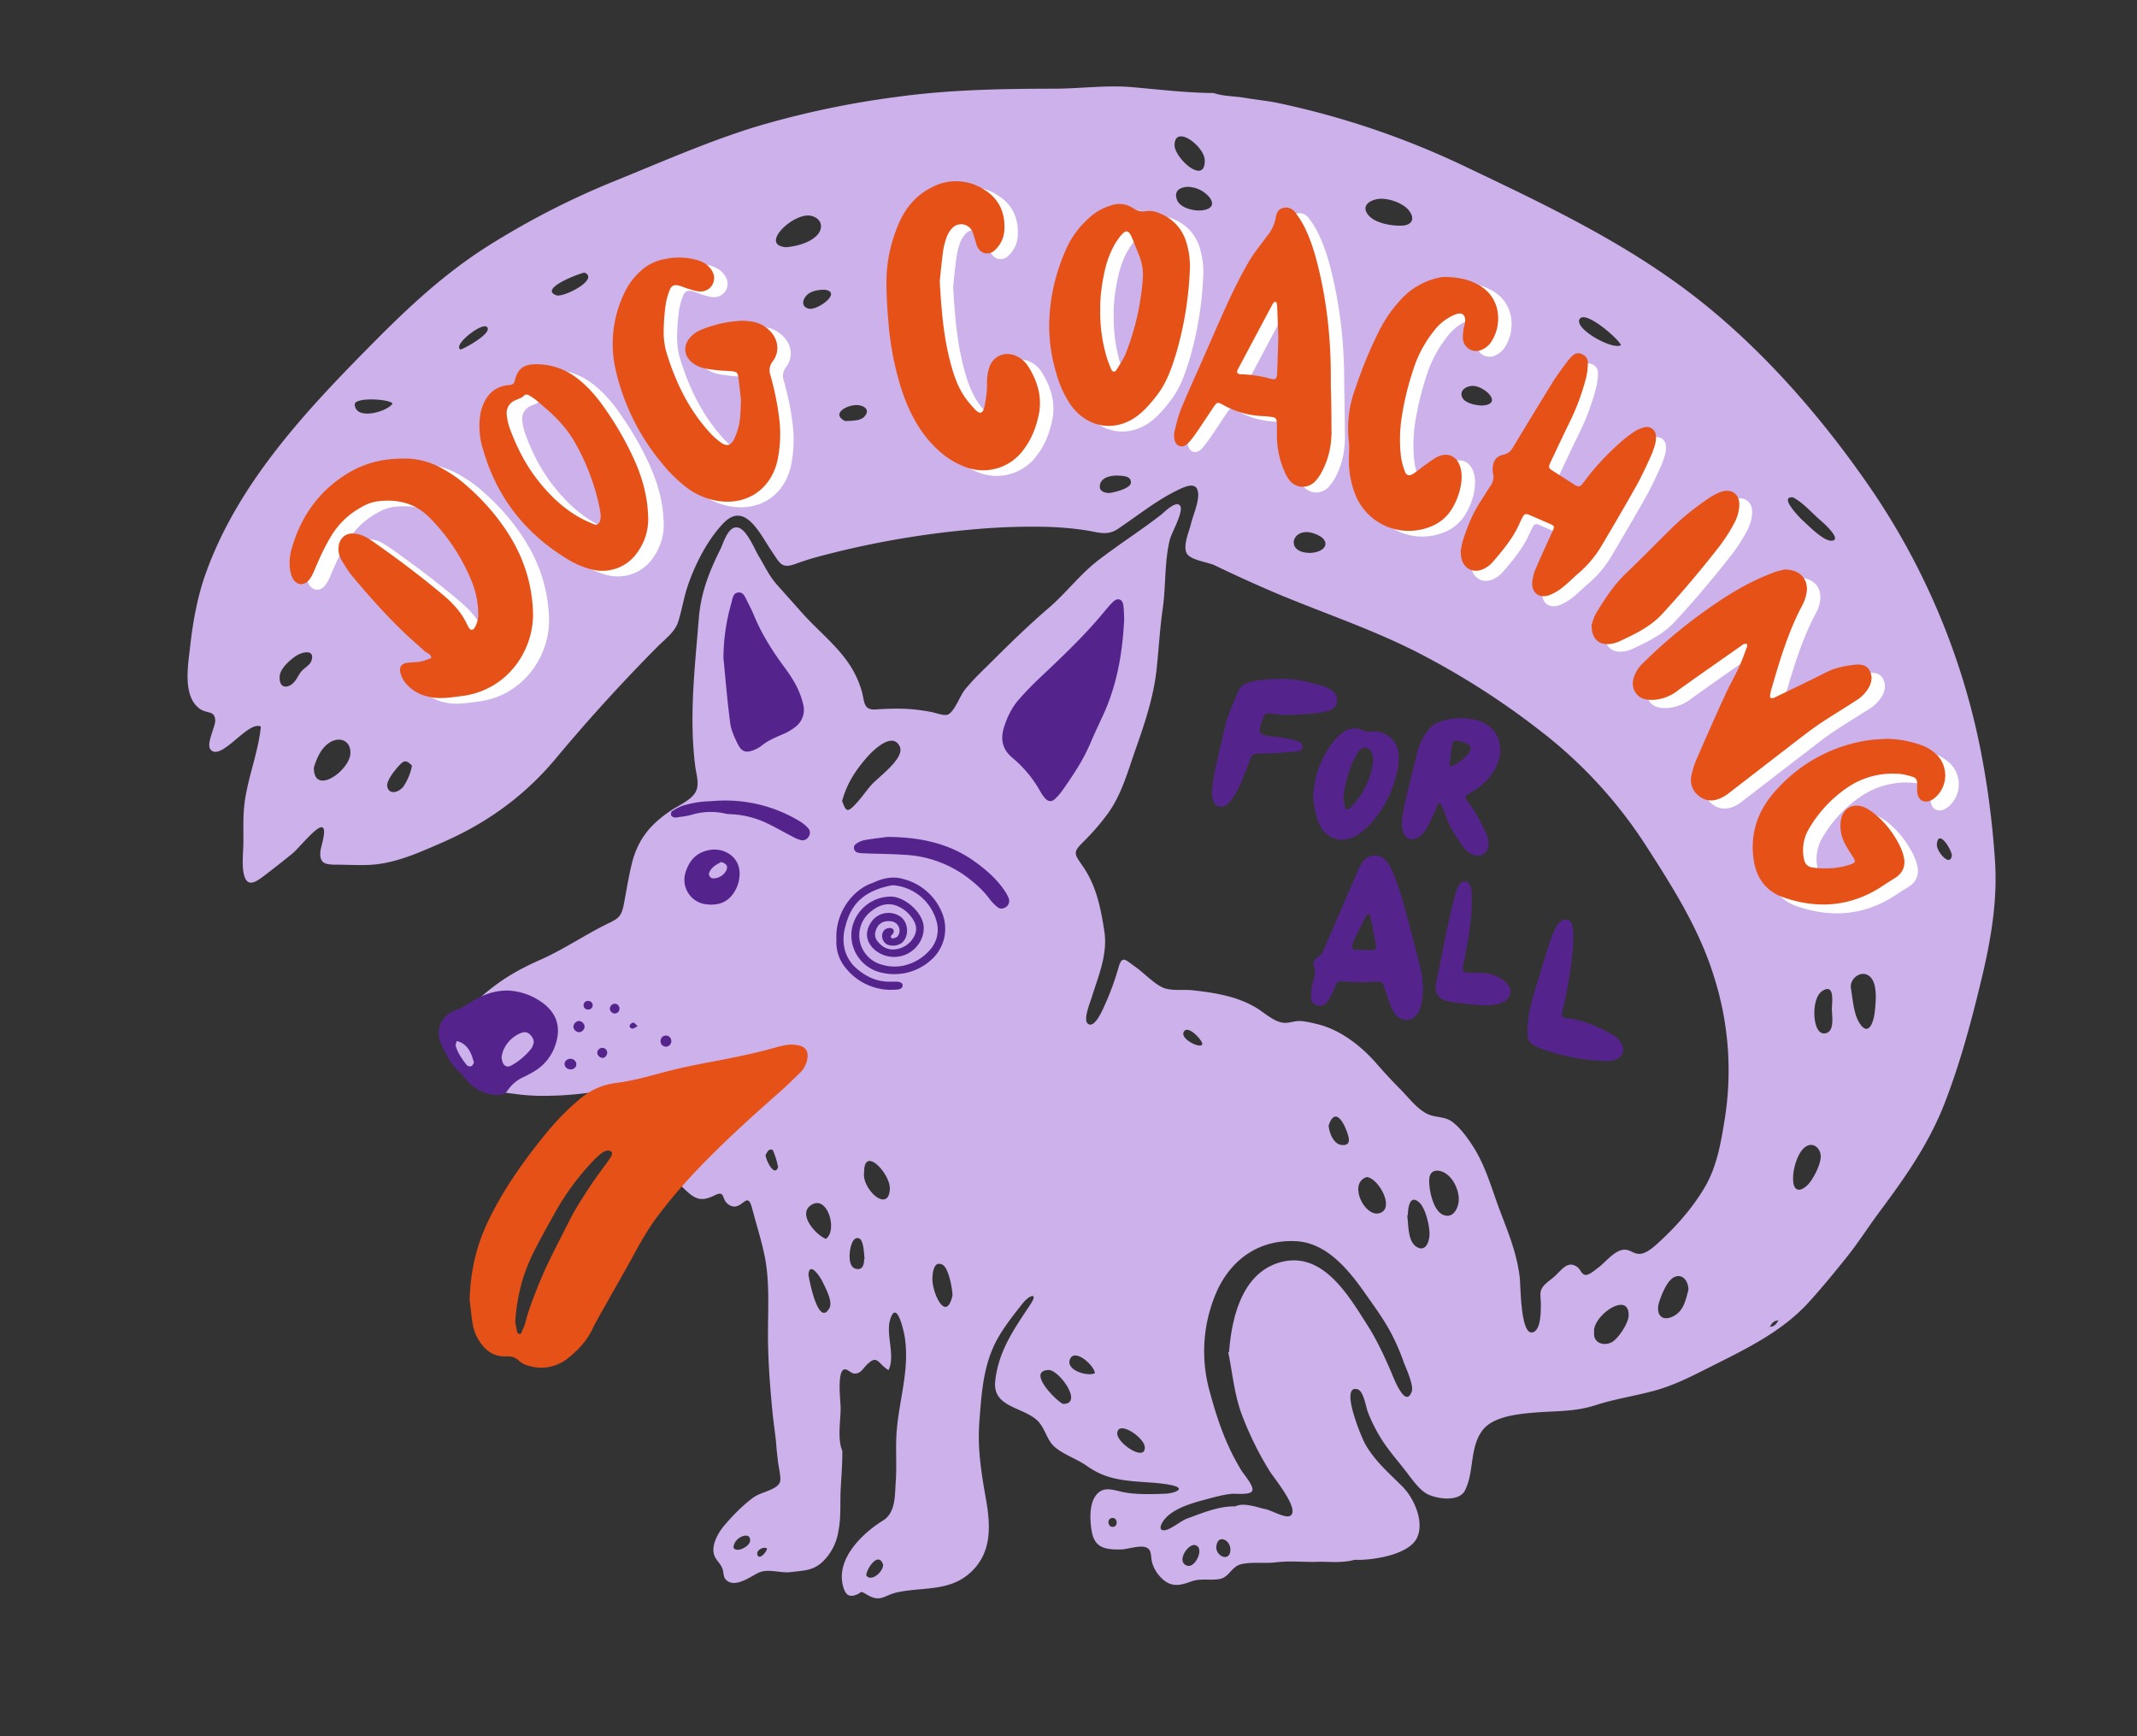 <svg xmlns="http://www.w3.org/2000/svg" width="32" height="26" fill="none"><rect width="100%" height="100%" fill="#333333" stroke="none"/><g clip-path="url(#a)"><path fill="#CCB1EB" d="M19.675 23.39c-.186 0-.382-.017-.566.006-.163.02-.361-.009-.518.027-.158.036-.18.201-.338.225-.147.021-.279-.016-.422.037-.189.07-.32.083-.467-.083a.513.513 0 0 1-.114-.212c-.017-.062-.003-.162-.062-.204-.09-.064-.294.015-.396.017-.212.004-.385-.01-.437-.238-.034-.149-.048-.404.035-.541.122-.202.297-.097.48-.07.187.028.385.022.573.015.153-.006.335-.082.088-.131-.206-.041-.425-.038-.634-.064-.246-.03-.42-.08-.623-.222-.148-.105-.345-.167-.48-.283-.13-.113-.143-.3-.281-.415-.231-.19-.654-.19-.61-.576.05-.45.282-.776.524-1.14.131-.198-.02-.14-.113-.02-.138.175-.284.358-.39.554-.193.362-.224.76-.254 1.157a3.18 3.18 0 0 0 0 .569c.019.214.052.416.09.628.074.411.1.82-.225 1.12-.313.29-.707.217-1.093.298-.202.042-.251.157-.451.041-.139-.08-.063-.035-.19.004-.098.03-.142-.022-.17-.113-.133-.418.281-.815.59-1.005.192-.118.178-.376.192-.583.018-.25-.006-.504.014-.754.037-.477.195-.92.122-1.405-.013-.089-.122-.587-.22-.267-.068.226.083.544-.025.756-.165-.101-.164-.254-.343-.06-.055.059-.083.116-.171.111-.051-.003-.114-.087-.16-.057-.096.062-.042.479-.042.574 0 .19-.051.463.025.64.002.2-.015.39-.025.589-.01.205.008.408-.033.61a.806.806 0 0 1-.231.457c-.147.141-.285.136-.481.16-.166.02-.344-.06-.494.014-.119.06-.341.225-.471.108-.05-.045-.039-.101-.056-.16-.025-.086-.095-.131-.125-.21-.055-.144.057-.343.148-.449.125-.147.283-.31.441-.423.111-.08.354-.111.394-.23.02-.059-.022-.233-.03-.3-.007-.07-.017-.137-.022-.206-.012-.173-.04-.341-.058-.514-.039-.395-.07-.79-.07-1.187-.001-.387.028-.805-.052-1.185-.049-.237-.126-.475-.187-.71-.074-.28-.148.057-.332-.04-.144-.076-.05-.237-.231-.148-.237.117-.32.028-.502-.146.032-.114.212-.26.286-.35.126-.153.264-.29.403-.43.269-.271.57-.462.859-.706.121-.102.23-.21.205-.382-.027-.178-.194-.165-.345-.148-.41.047-.83.2-1.23.297-.696.17-1.412.358-2.13.372a3.223 3.223 0 0 1-.555-.03c-.044-.008-.162-.008-.183-.06-.027-.067.066-.067.108-.091.155-.087.089-.093-.04-.16a1.612 1.612 0 0 1-.363-.276c-.237-.238-.24-.665.017-.886.267-.231.532-.387.854-.529.34-.15.645-.357.975-.524.188-.094.245-.102.286-.321.038-.199.069-.398.117-.595.089-.362.274-.59.583-.797.113-.076.284-.147.361-.26.08-.118.024-.272.007-.401-.095-.74-.006-1.48.053-2.217.03-.377.151-.693.32-1.03.052-.104.122-.376.277-.329.125.038.239.322.3.424.088.146.155.295.268.423l.388.435c.211.236.456.432.648.688.106.142.18.286.233.456.053.172.02.308.215.295.18-.012.362-.018.54-.003.095.008.189.022.282.039.064.01.202.066.26.04.098-.044.18-.28.25-.367.128-.161.283-.303.428-.448.271-.27.547-.538.838-.787.256-.221.459-.495.731-.705.306-.236.633-.444.94-.681.05-.04.236-.232.292-.133.05.089-.134.405-.158.506-.082.347-.056.684-.105 1.03-.044.304-.06.614-.093.92-.045.396-.17.78-.302 1.153-.125.35-.218.718-.443 1.017a3.524 3.524 0 0 1-.332.383c-.169.168-.17.181-.035.372.21.298.275.63.33.98.054.347-.084.662-.187.992-.02.067-.133.335-.061.396.106.091.237-.238.27-.311.076-.17.138-.346.19-.525.055-.196.105-.117.253-.013.126.088.268.242.405.307.124.059.312.028.449.043.333.037.674.089.965.268.12.074.268.214.413.22.078.004.155-.031.236-.027.092.005.19.03.278.052.336.086.647.332.87.59.11.126.222.248.34.367.122.121.25.295.404.376.13.068.272.036.39.128.13.1.24.257.326.396.18.292.266.623.387.94.129.34.25.632.293.992.015.124.01.859.19.822.133-.027.125-.335.126-.43 0-.061-.017-.147.005-.206.03-.08.124-.137.189-.193.12-.105.207-.26.357-.146.039.03.058.102.11.113.058.012.155-.076.197-.107.113-.082.252-.273.401-.27.085.002.14.072.231.062.089-.01.178-.083.241-.14.272-.243.529-.53.716-.844.193-.323.251-.689.31-1.055a4.615 4.615 0 0 0-.16-2.098c-.22-.724-.633-1.371-1.04-2.002a6.845 6.845 0 0 0-1.51-1.65 11.679 11.679 0 0 0-1.888-1.214c-.692-.354-1.41-.59-2.124-.89a21.38 21.38 0 0 1-.912-.414c-.108-.051-.33-.075-.409-.16-.091-.1.015-.336.043-.45.032-.133.112-.313.112-.447 0-.225-.2-.125-.325-.064-.318.158-.59.381-.883.576-.154.102-.288.047-.458.02a4.749 4.749 0 0 0-.557-.053 9.523 9.523 0 0 0-1.09.032 13.5 13.5 0 0 0-2.195.366c-.171.043-.34.088-.506.15-.229.087-.246 0-.378-.193-.166-.244-.395-.751-.72-.408-.239.25-.428.624-.536.949-.056.17-.084.349-.137.52-.05.158-.194.26-.309.375a26.21 26.21 0 0 0-1.534 1.687c-.47.56-1.038.966-1.71 1.256-.318.139-.664.294-1.016.323-.163.013-.331.003-.495.001-.206-.001-.32.005-.293-.216.008-.063.106-.347.013-.345-.09.001-.352.327-.426.387a16.13 16.13 0 0 1-.432.34c-.146.112-.27.181-.31-.057-.024-.149.001-.32 0-.472 0-.195-.007-.388.02-.582.052-.378.204-.746.241-1.123-.189-.098-.593.525-.752.345-.073-.083.075-.349.069-.442-.01-.15-.123-.09-.236-.173-.258-.19-.169-.663-.139-.935.04-.36.107-.736.229-1.078.492-1.388 1.551-2.497 2.57-3.523.515-.517 1.029-.99 1.647-1.383a12.016 12.016 0 0 1 1.922-.986c.69-.28 1.368-.58 2.082-.802a13.444 13.444 0 0 1 2.11-.45c.789-.111 1.586-.125 2.382-.126.396-.001.788-.058 1.185-.021.393.035.807.084 1.2.086.14.05.311.046.458.071.16.027.323.043.483.074a12.482 12.482 0 0 1 2.866.976c1.212.577 2.415 1.15 3.472 1.987.996.789 1.87 1.805 2.584 2.851a10.598 10.598 0 0 1 1.574 3.658c.134.62.218 1.238.261 1.87.04.587-.054 1.16-.19 1.735-.154.645-.324 1.289-.564 1.907-.237.607-.585 1.102-.971 1.62-.173.232-.323.471-.505.697-.181.225-.359.443-.554.658-.413.456-.967.714-1.508.987-.268.135-.507.258-.8.34-.293.08-.6.125-.89.219-.31.1-.583.084-.903.11-.243.02-.627.054-.788.265-.197.257-.122.63-.265.905-.086.164-.39.128-.543.06-.132-.057-.257-.244-.343-.354-.11-.143-.232-.281-.333-.432a2.38 2.38 0 0 1-.235-.455c-.027-.07-.061-.313-.155-.338-.271-.07.065.728.112.812.15.267.359.44.568.651.167.17.327.521.212.763-.124.259-.683.34-.933.328-.21.059-.425.019-.61.033zm6.956-3.616c-.067 0-.102.043-.128.096-.01 0-.014.005-.015.013l.013-.015c.066 0 .101-.042.128-.095.009 0 .014-.005.015-.014a.087.087 0 0 0-.013.015zm-8.239.475h.012c.04-.518.193-1.188.77-1.347.635-.174 1.023.505 1.306.949.143.224.253.466.358.71.024.056.207.547.302.276.034-.097-.095-.365-.126-.454a3.116 3.116 0 0 0-.16-.374c-.113-.226-.261-.426-.406-.632-.243-.348-.577-.768-1.042-.79-.527-.027-.943.247-1.17.718a2.224 2.224 0 0 0-.123 1.528c.076.282.164.564.286.83.055.12.116.235.184.348.038.064.194.239.17.31-.024.073-.25.043-.308.049-.126.012-.25.047-.373.08-.21.056-.504.133-.642.313-.044.057-.093.16.008.153.087-.006.247-.142.334-.174.234-.085.474-.189.728-.184.122-.065.332.018.46.044.08.018.281.133.353.1.174-.079-.249-.583-.304-.677a4.832 4.832 0 0 1-.43-.886c-.101-.296-.125-.589-.187-.89zm-5.782-8.255c.059.165.081.176.203.046.083-.087.151-.189.23-.28.107-.123.515-.407.429-.583-.113-.23-.412.072-.5.175-.173.2-.29.387-.362.642zm-7.91-.496c0 .428.537.04.547-.216.007-.186-.15-.254-.298-.17-.137.079-.207.241-.25.386zm23.015 3.296c.028.16.041.39.131.529.138.213.213-.03.227-.17.015-.14.05-.434-.082-.536-.123-.096-.293.036-.276.177zM11.77 3.702c.15-.012.359-.065.465-.18.105-.111.066-.255-.09-.29-.254-.06-.786.438-.375.47zm9.631 13.97c-.003.143.055.444.2.516.146.07.231-.076.242-.204.012-.151-.082-.356-.22-.426-.117-.058-.221-.026-.221.114zm-.42-14.293c.15 0 .22-.094.118-.225-.09-.118-.326-.197-.47-.173-.15.025-.247.122-.13.25.103.113.337.152.481.148zm2.89 16.575c-.017.157.145.21.265.145.096-.052.251-.285.252-.402.003-.378-.552.016-.517.257zm1.412-.64c0-.119-.08-.248-.21-.19-.112.05-.195.272-.229.377-.052.164.027.304.214.209.154-.078.185-.245.225-.396zm1.568-1.65c0 .156.084.202.207.09.091-.083.212-.325.206-.445-.006-.12-.118-.214-.23-.134-.121.085-.192.35-.183.489zm-5.77.534-.009.001c.02.133.005.379.132.467.145.1.205-.08.202-.2-.003-.121-.059-.37-.152-.457-.14-.131-.172.07-.172.189zm-8.141-.648c-.045.247.366.631.385.254.01-.22-.385-.656-.385-.254zm4.648-15.367c.02.206.463.593.452.213-.007-.208-.456-.548-.452-.213zm2.877 15.444c-.281.09-.034.598.186.542.246-.063-.003-.524-.186-.543zm6.966-2.513c0-.098.048-.388-.136-.279-.11.065-.13.253-.126.367.003.091.036.312.18.268.125-.038.082-.264.082-.356zm-13.168 4.287c0-.086-.054-.412-.149-.461-.127-.067-.148.108-.152.2-.009.207.202.684.301.261zm3.513-16.603c-.11.01-.203.06-.15.197.042.11.219.157.327.157.14 0 .264-.062.155-.2a.437.437 0 0 0-.332-.154zm9.074 4.65c-.226-.023.11.314.14.342.086.075.312.314.436.307.166-.008-.112-.26-.174-.312-.127-.11-.253-.259-.402-.336zM12.366 18.553c.175-.118.036-.632-.194-.521-.257.124.041.461.194.52zm3.551 2.471c.316.003-.062-.514-.216-.508-.333.014.116.463.216.508zM4.187 10.15c0 .172.137.155.217.065.04-.045.067-.11.108-.16.04-.048.128-.096.149-.154.065-.18-.127-.147-.235-.074-.092.062-.248.199-.238.322zm15.42-1.87c.26-.003.353-.201.056-.295-.318-.101-.428.291-.055.294zm-7.5 10.813c.01.07.145.785.311.5.06-.101-.063-.317-.107-.41-.03-.063-.193-.306-.205-.09zM24.273 5.168c-.035-.094-.558-.55-.624-.38-.058.15.508.459.624.38zm-2.071.904c.307-.023.035-.287-.144-.293-.096-.002-.215.066-.16.176.042.086.217.12.304.117zm-13.45-1.99c-.09.016-.689.245-.42.34.106.038.652-.242.42-.34zM6.17 11.466c-.096-.097-.124-.08-.216.023-.049.055-.173.21-.155.29.029.132.173.086.24.002a.83.83 0 0 0 .13-.315zm10.439-4.083c.064-.007.321-.065.325-.154.005-.095-.097-.1-.164-.105-.098-.009-.266.008-.296.126-.026.1.051.13.135.133zm.533 14.3c.015-.142-.397-.427-.412-.222-.01.147.41.427.412.222zm2.753-4.827c.008.1.069.275.193.29.112.011.126-.052.099-.143-.054-.186-.195-.443-.292-.147zM5.878 6.044c-.04-.07-.574-.102-.566.016.017.242.49.104.566-.016zm6.469-1.705c-.093 0-.208.016-.274.09-.06.068-.073.165.036.193.131.034.513-.25.238-.283zm.593 14.516.007-.001c-.01-.059-.01-.277-.08-.307-.085-.037-.121.09-.134.153-.015.081-.032.273.083.3.102.026.124-.065.124-.145zm-.284-12.549c.087-.008.226.004.29-.07.08-.093.01-.155-.09-.168-.149-.02-.43.122-.2.238zm3.739 14.258c-.007-.114-.291-.37-.368-.219-.087.172.262.274.367.219zM6.898 5.234c.077-.025.496-.258.39-.34-.08-.064-.519.28-.39.34zm10.975 17.902c-.112.019-.253.258-.097.31.131.044.282-.306.097-.31zm11.355-10.328c-.016-.11-.206-.398-.225-.163-.008.104.2.352.225.163zM18.424 23.207c.002-.151-.193-.239-.21-.047-.013.147.207.24.21.047zm-5.452.387c.085.11.283-.09.247-.177-.073-.182-.247.081-.247.177zm-1.508-6.297c.002.07.132.342.187.181a1.154 1.154 0 0 0-.078-.254c-.058-.037-.087.034-.109.073zm6.539-1.67c-.013-.066-.224-.291-.279-.171-.051.113.29.269.279.17zm-7.019 7.551c.051.081.235-.02.247-.095.026-.167-.248-.069-.247.095zm5.737-.385c-.006-.089-.134-.077-.122.011.01.088.128.079.122-.01zm-5.235.397c-.05-.038-.17.026-.144.095.032.085.142-.053.144-.095z"/><path fill="#CCB1EB" d="M7.069 16.068a.539.539 0 0 1-.298-.302c-.059-.13-.066-.298.127-.22.144.058.136.192.204.308.08.136.192.137-.033.214z"/><path fill="#E55116" d="M7.032 19.463c.013-.436.104-.809.27-1.16.177-.374.402-.718.651-1.047.175-.23.356-.456.567-.654.054-.052.111-.1.168-.149.155-.13.336-.21.536-.235.25-.032.491-.1.734-.166.237-.063.479-.11.72-.156.31-.059.62-.12.923-.206.067-.02.135-.036.203-.044a.47.47 0 0 1 .159.01c.101.023.141.085.128.188a.388.388 0 0 1-.126.236c-.101.096-.2.194-.304.286-.353.311-.703.626-1.035.96-.273.272-.53.559-.763.866-.14.183-.255.382-.365.584-.151.277-.31.55-.463.825-.058.102-.117.204-.168.31-.087.178-.22.317-.372.436a.634.634 0 0 1-.593.101.312.312 0 0 1-.126-.066.231.231 0 0 0-.186-.07c-.216.012-.35-.11-.445-.285a.64.64 0 0 1-.066-.196c-.023-.137-.035-.275-.047-.368zm.684.33c.007.043.016.101.029.158.002.011.022.021.035.026.007.002.022-.007.026-.015.022-.054.048-.107.063-.163.044-.177.111-.345.177-.514.14-.354.32-.688.491-1.026.084-.167.188-.324.29-.48.087-.134.185-.262.279-.392.018-.027.038-.052.051-.081.007-.017.01-.05 0-.058a.098.098 0 0 0-.071-.017.22.22 0 0 0-.085.044 1.013 1.013 0 0 0-.118.108 3.87 3.87 0 0 0-.538.716c-.118.21-.236.42-.345.634a2.84 2.84 0 0 0-.16.385 2.802 2.802 0 0 0-.124.675z"/><path fill="#54248C" d="M16.834 9.27c-.025.518-.111 1-.322 1.453-.065.14-.131.281-.192.424-.107.247-.256.47-.41.688a.792.792 0 0 1-.115.132c-.047.043-.1.038-.142-.009a.538.538 0 0 1-.074-.104 1.78 1.78 0 0 0-.417-.504l-.012-.011c-.137-.118-.17-.263-.12-.434.049-.162.12-.31.232-.436a4.8 4.8 0 0 1 .312-.322c.343-.323.684-.647.983-1.013.037-.045.076-.09.12-.13.06-.053.129-.032.142.049.013.079.011.16.015.217zm4.476 5.516c-.007.088-.009.163-.022.236a.438.438 0 0 1-.055.15c-.08.128-.242.137-.338.019a.478.478 0 0 1-.07-.126c-.036-.095-.066-.192-.1-.288-.023-.067-.033-.077-.102-.076-.096.002-.192.009-.289.008-.08 0-.16-.01-.24-.015-.042-.002-.073.014-.09.053-.021.049-.04.099-.065.146a.693.693 0 0 1-.077.122c-.037.045-.09.055-.146.038a.113.113 0 0 1-.084-.107.84.84 0 0 1 .017-.19c.02-.098.066-.19.023-.296-.018-.047.015-.098.058-.123.066-.04.088-.103.116-.168.166-.388.334-.776.502-1.164a.443.443 0 0 1 .056-.097c.098-.125.258-.132.359-.01a.7.7 0 0 1 .108.196c.053.14.104.281.143.425.092.335.18.672.263 1.009.022.088.024.18.033.258zm-.874-.558h.112c.036-.002.065-.019.058-.059-.027-.151-.057-.302-.087-.453-.002-.009-.013-.022-.02-.021-.013 0-.034.005-.038.014a9.27 9.27 0 0 0-.15.299c-.108.224-.098.213.125.22z"/><path fill="#fff" d="M6.272 6.952c.202-.007.408.045.598.153.097.056.194.116.28.187.286.237.533.51.728.828.212.344.327.719.343 1.123.022.568-.376 1.178-1.064 1.264-.17.021-.338.052-.51.009a.612.612 0 0 1-.316-.18.392.392 0 0 1-.1-.198c-.01-.06.02-.107.078-.123.03-.007.063-.008.095-.01.048-.006.097-.005.143-.016.051-.011.1-.032.149-.049 0-.068-.067-.074-.102-.108-.094-.087-.193-.17-.286-.258-.283-.27-.542-.562-.793-.861-.061-.074-.11-.157-.16-.24a.324.324 0 0 1-.045-.2c.01-.118.092-.201.21-.2a.47.47 0 0 1 .168.04c.063.029.121.07.178.11.35.246.691.505 1.018.781.145.123.27.259.35.433a.38.38 0 0 0 .032.056c.021.031.055.03.077-.004a.388.388 0 0 0 .058-.23 1.319 1.319 0 0 0-.103-.483 2.907 2.907 0 0 0-.628-.942c-.225-.226-.497-.28-.797-.24a.651.651 0 0 0-.209.079c-.188.1-.34.24-.454.42-.1.159-.177.33-.25.502-.024.054-.046.11-.08.157-.08.114-.206.104-.265-.022a.487.487 0 0 1-.037-.154.8.8 0 0 1 .042-.316 1.84 1.84 0 0 1 .867-1.11c.237-.136.494-.198.785-.198zm5.025-.878c-.011-.098-.023-.22-.04-.341-.01-.07-.026-.081-.094-.089-.064-.007-.129-.006-.192-.013-.075-.008-.15-.015-.222-.032a.485.485 0 0 1-.148-.06c-.17-.107-.185-.296-.036-.43a.409.409 0 0 1 .12-.079 1.83 1.83 0 0 1 .606-.142.854.854 0 0 1 .176.013.475.475 0 0 1 .265.14c.125.128.148.311.041.453a.212.212 0 0 0-.036.207c.062.221.109.446.135.675a1.88 1.88 0 0 1-.023.575c-.09.468-.486.725-.954.624a1.055 1.055 0 0 1-.431-.204 2.176 2.176 0 0 1-.352-.35 3.335 3.335 0 0 1-.705-1.46 1.745 1.745 0 0 1 .153-1.108.996.996 0 0 1 .23-.306.712.712 0 0 1 .369-.183.993.993 0 0 1 .46.009.46.46 0 0 1 .147.063c.042.03.082.072.104.117a.2.2 0 0 1-.179.297c-.056 0-.114-.02-.17-.036-.056-.016-.11-.044-.166-.056-.064-.014-.103.009-.126.072a.984.984 0 0 0-.06.215 3.127 3.127 0 0 0-.03.415c0 .106.015.216.046.316.134.434.329.836.635 1.177.053.059.113.114.178.16.087.061.147.043.195-.05a.955.955 0 0 0 .092-.34c.008-.074.007-.149.012-.249zm2.976-1.781c.024.444.059.848.166 1.243.043.16.097.318.186.46.051.08.114.155.18.223.071.074.115.058.139-.046.018-.083.027-.169.035-.254.005-.058-.002-.118.005-.176a.652.652 0 0 1 .036-.171c.066-.165.236-.229.398-.157a.418.418 0 0 1 .188.169c.135.221.205.456.148.719-.04.186-.107.358-.222.51a.745.745 0 0 1-.902.253 1.243 1.243 0 0 1-.39-.25c-.27-.252-.432-.569-.543-.914a4.46 4.46 0 0 1-.192-.99 6.787 6.787 0 0 1-.03-.608c0-.28.057-.552.16-.814.1-.257.26-.467.51-.596a.769.769 0 0 1 .782.023c.234.138.331.353.313.623a.443.443 0 0 1-.157.305.157.157 0 0 1-.243-.06c-.021-.042-.03-.09-.046-.136-.011-.035-.019-.073-.036-.105a.183.183 0 0 0-.298-.044.393.393 0 0 0-.083.135.971.971 0 0 0-.054.217c-.022.159-.037.318-.05.44zM26.928 8.65c.22.004.339.13.33.311a.529.529 0 0 1-.07.228c-.212.4-.338.831-.464 1.263a.483.483 0 0 0-.018.094c-.002.026.018.036.042.032a.125.125 0 0 0 .03-.012c.255-.124.512-.244.764-.373a1.21 1.21 0 0 1 .431-.115c.083-.009.168-.004.216.074.052.083.045.175 0 .26a.553.553 0 0 1-.2.205c-.157.101-.317.198-.474.3a4.68 4.68 0 0 0-.287.205l-1.145.882a.609.609 0 0 1-.108.068c-.116.054-.23.052-.333-.028a.299.299 0 0 1-.11-.316 1.23 1.23 0 0 1 .071-.229c.138-.319.279-.637.423-.953.066-.146.147-.285.215-.43.047-.102.083-.209.122-.314.005-.011-.005-.028-.008-.043-.015.003-.03.005-.044.01a.098.098 0 0 0-.027.018c-.316.221-.632.441-.945.666a.673.673 0 0 1-.349.148c-.117.008-.23-.001-.3-.11-.069-.108-.036-.218.02-.32a.533.533 0 0 1 .1-.123 7.55 7.55 0 0 1 1.266-1.009 3.74 3.74 0 0 1 .688-.344c.064-.024.133-.036.164-.044zM20.14 6.539c0 .212-.041.415-.14.603a.638.638 0 0 1-.11.156.252.252 0 0 1-.381-.023.46.46 0 0 1-.065-.11 1.345 1.345 0 0 1-.122-.544c0-.07.001-.14-.002-.208-.003-.06-.018-.076-.075-.084a1.53 1.53 0 0 0-.144-.014 1.3 1.3 0 0 1-.58-.165c-.089-.05-.094-.047-.154.04-.084.124-.165.25-.25.373-.04.057-.081.114-.13.163-.08.08-.18.046-.2-.066a.31.31 0 0 1 .004-.126c.027-.109.053-.22.095-.323.086-.212.182-.422.275-.632.144-.328.285-.657.435-.982.092-.199.19-.396.3-.585.08-.138.184-.262.278-.392a.592.592 0 0 0 .13-.27c.009-.07.038-.137.12-.154.079-.016.139.022.181.08.05.068.097.14.134.217.123.252.19.522.248.794.103.489.144.983.142 1.482 0 .043.01.556.01.77zm-.796-1.404-.018-.458c0-.02-.006-.041-.01-.062-.002-.005-.007-.012-.01-.012-.01.002-.021.003-.028.01a.162.162 0 0 0-.028.038l-.51.961c-.028.051-.013.076.053.078.145.003.287.026.426.065.084.023.102.006.106-.086.008-.165.012-.33.019-.534zm-3.432-.194a2.85 2.85 0 0 1 .264-1.148c.08-.173.194-.32.335-.447a.847.847 0 0 1 .333-.187.372.372 0 0 1 .324.042.264.264 0 0 0 .209.045.342.342 0 0 1 .172.027.665.665 0 0 1 .416.437c.04.134.06.273.053.412a5.23 5.23 0 0 1-.211 1.279c-.065.204-.136.408-.266.581-.076.102-.16.203-.255.287-.345.303-.797.243-1.06-.133a1.596 1.596 0 0 1-.209-.467 2.473 2.473 0 0 1-.105-.728zm.765-.225a2.36 2.36 0 0 0 .102.738c.018.056.04.11.063.164.015.036.054.043.075.01.05-.081.106-.161.14-.25a3.83 3.83 0 0 0 .257-1.12.785.785 0 0 0-.054-.345l-.101-.252c-.056-.138-.099-.147-.19-.028a1.083 1.083 0 0 0-.131.219c-.039.087-.07.18-.09.272-.047.204-.076.41-.071.592zm5.346 3.682c.009-.04.018-.104.037-.164.066-.21.152-.412.274-.596.041-.063.08-.127.122-.189.044-.064.072-.13.051-.21a.238.238 0 0 1-.004-.064c.003-.122.047-.189.17-.218.073-.017.106-.06.14-.117.193-.321.387-.641.584-.96.062-.1.133-.194.202-.29a1.02 1.02 0 0 1 .083-.097c.039-.042.087-.064.144-.044.061.021.102.067.102.131 0 .074-.008.15-.026.221a3.43 3.43 0 0 1-.25.676c-.096.198-.19.396-.283.594-.036.077-.032.089.033.131l.339.216c.037.025.07.021.099-.013a3.776 3.776 0 0 1 .584-.638c.064-.056.133-.108.204-.155a.479.479 0 0 1 .147-.062c.088-.021.162.034.17.123a.35.35 0 0 1-.01.127c-.02.072-.045.143-.076.21-.066.141-.13.283-.206.418-.17.303-.347.603-.523.902a1.642 1.642 0 0 1-.352.414c-.077.066-.148.14-.229.202a.707.707 0 0 1-.206.12c-.15.047-.258-.039-.248-.196a.675.675 0 0 1 .057-.215c.075-.177.157-.351.236-.527l.008-.014c.037-.08.035-.087-.041-.12l-.295-.128c-.01-.004-.019-.009-.03-.012-.027-.009-.054-.004-.069.022-.021.037-.04.076-.058.115-.096.219-.248.399-.402.577a.424.424 0 0 1-.126.098c-.161.083-.32-.001-.346-.18-.003-.021-.003-.043-.006-.088zM20.4 6.917c0-.075.008-.15-.001-.224-.034-.26.005-.514.086-.759a6.68 6.68 0 0 1 .365-.89 2.01 2.01 0 0 1 .295-.437c.158-.174.343-.307.577-.359.03-.006.063-.016.094-.016.19-.002.377.03.54.127.347.205.335.633.158.869a.32.32 0 0 1-.125.095.198.198 0 0 1-.282-.168c-.004-.047.005-.096.01-.143.006-.037.02-.073.023-.11.008-.106-.048-.146-.146-.109a.76.76 0 0 0-.326.253c-.13.165-.23.349-.296.548-.08.238-.142.482-.18.73a2.175 2.175 0 0 0-.012.592c.009.079.032.157.059.232.02.055.067.068.118.036.063-.04.12-.09.18-.133.066-.046.13-.098.202-.13.147-.067.278-.003.327.153.03.094.026.19.009.286a.986.986 0 0 1-.14.356.638.638 0 0 1-.304.252.864.864 0 0 1-1.12-.44 1.393 1.393 0 0 1-.11-.61zm-10.462.892a.84.84 0 0 1-.15.531.637.637 0 0 1-.716.266 1.289 1.289 0 0 1-.31-.13c-.645-.382-1.084-.927-1.292-1.651a1.14 1.14 0 0 1-.046-.523c.004-.026.007-.053.015-.079.062-.206.18-.35.41-.372.044-.004.08-.01.093-.067.04-.171.127-.243.303-.245a.984.984 0 0 1 .615.199c.156.116.284.26.397.417.197.275.366.566.5.877.105.249.172.506.18.777zm-.71-.003c-.005-.036-.009-.079-.018-.12a3.332 3.332 0 0 0-.398-1.026 1.796 1.796 0 0 0-.237-.3c-.095-.101-.204-.189-.31-.28a.691.691 0 0 0-.119-.079c-.015-.009-.05-.011-.057-.002-.04.05-.101.058-.152.085a.204.204 0 0 0-.116.211.815.815 0 0 0 .045.202c.1.277.234.539.416.773.172.22.37.414.614.555.073.043.152.077.231.11.045.018.083-.01.093-.06.005-.02.005-.041.009-.069zm19.228 3.391c.163.003.32.03.474.08a.654.654 0 0 1 .275.159.44.44 0 0 1-.016.633.281.281 0 0 1-.08.053c-.093.039-.174-.002-.194-.102-.01-.051-.005-.106-.005-.16 0-.048-.023-.083-.07-.096-.066-.018-.134-.039-.203-.042a1.198 1.198 0 0 0-.775.207 1.907 1.907 0 0 0-.59.646.631.631 0 0 0-.057.42c.012.078.061.122.14.131.194.023.384.014.57-.054.064-.023.066-.04.025-.105-.046-.072-.093-.144-.131-.22a.553.553 0 0 1-.054-.312c.023-.2.194-.295.375-.203a.873.873 0 0 1 .17.12c.143.123.253.274.338.443a.715.715 0 0 1 .064.18c.029.133-.025.242-.142.312-.06.035-.118.073-.175.111-.467.311-.967.353-1.488.173-.267-.093-.409-.3-.447-.576-.055-.399.075-.745.34-1.031a2.293 2.293 0 0 1 1.385-.746c.09-.014.18-.015.271-.021zm-4.43-1.727c.012-.035.029-.11.066-.173.13-.214.266-.425.45-.6.221-.21.434-.428.65-.643.175-.174.366-.329.57-.467a.916.916 0 0 1 .196-.107c.157-.058.287.032.279.2a.609.609 0 0 1-.064.244 2.453 2.453 0 0 1-.23.366 15.684 15.684 0 0 1-.859 1.015c-.18.198-.42.31-.657.42a.425.425 0 0 1-.14.033c-.16.014-.267-.09-.261-.289z"/><path fill="#54248C" d="M22.464 11.242a.591.591 0 0 1-.102.316.89.89 0 0 1-.27.27c-.027.018-.055.032-.083.049-.076.045-.078.054-.033.122.039.058.084.112.118.172.057.102.113.206.162.313a.388.388 0 0 1 .033.154c0 .14-.117.217-.242.157a.366.366 0 0 1-.135-.11 2.93 2.93 0 0 1-.196-.31c-.038-.07-.06-.15-.09-.223-.018-.043-.041-.084-.062-.126-.066.019-.053.085-.076.129-.044.085-.082.173-.13.257a.399.399 0 0 1-.093.108c-.107.088-.225.052-.26-.08a.508.508 0 0 1-.008-.174 1.98 1.98 0 0 1 .044-.253c.056-.239.113-.478.174-.716a.909.909 0 0 1 .168-.36.398.398 0 0 1 .209-.14.975.975 0 0 1 .538-.008c.212.062.34.236.334.454zm-.441-.03c-.007-.02-.009-.031-.014-.04-.031-.045-.176-.093-.233-.074a.05.05 0 0 0-.028.034c-.016.104-.03.209-.044.313-.003.022.023.037.044.026a.703.703 0 0 0 .238-.183c.018-.023.027-.055.037-.076zM7.607 14.833a.96.96 0 0 1 .535.197c.197.155.258.355.18.601a.723.723 0 0 1-.344.425 1.93 1.93 0 0 1-.127.068.57.57 0 0 0-.246.2c-.04.062-.096.076-.165.072a.596.596 0 0 1-.449-.217 1.61 1.61 0 0 0-.13-.142c-.127-.121-.2-.277-.268-.433a.356.356 0 0 1 .202-.463c.093-.034.173-.082.254-.133.162-.1.332-.175.558-.175zm-.095.982c-.002.13.068.189.152.137a.99.99 0 0 0 .298-.258c.01-.013.012-.03.019-.044.026-.057.002-.103-.033-.146-.04-.049-.093-.056-.146-.035a.477.477 0 0 0-.26.248c-.017.038-.024.08-.03.098zm-.673-.227c-.006.03-.02.056-.015.075.032.109.097.2.166.288.012.015.052.022.069.014.018-.01.04-.046.035-.064-.032-.113-.072-.224-.185-.286-.017-.01-.038-.015-.07-.027zm3.994-5.734c.002-.281.041-.555.119-.824.018-.066.023-.154.109-.158.072-.004.098.072.127.13.036.07.073.142.103.216.114.274.27.523.445.76.129.172.24.351.29.566a.321.321 0 0 1-.116.342.83.83 0 0 1-.208.118c-.103.045-.206.088-.294.16a.475.475 0 0 1-.111.064c-.123.052-.19.035-.25-.087-.05-.1-.099-.206-.113-.315-.043-.322-.069-.647-.101-.972zm8.297.313c.228-.01.447.038.664.102.045.013.09.033.131.057.064.038.102.095.095.173-.007.08-.06.126-.13.146a1.047 1.047 0 0 1-.205.037c-.208.016-.416.042-.625.006-.02-.004-.042-.003-.064-.003-.044-.002-.066.021-.081.062-.09.246-.085.255.178.287.037.005.075.006.111.013.058.01.117.02.173.037.056.017.133.035.13.101-.005.071-.086.069-.142.073-.16.013-.32.025-.48.027-.139.001-.136.012-.182.132-.044.115-.087.23-.137.343a1.39 1.39 0 0 1-.11.195.39.39 0 0 1-.086.094c-.079.061-.174.033-.205-.062a.362.362 0 0 1-.015-.142c.01-.106.023-.213.045-.317.044-.21.097-.417.143-.625.044-.195.132-.373.206-.556.028-.07.089-.108.157-.127.072-.02.146-.033.22-.042.07-.008.14-.007.209-.01zm.534 1.747c.022-.315.126-.596.328-.838a.621.621 0 0 1 .118-.107.283.283 0 0 1 .289-.037c.05.022.096.03.153.023a.364.364 0 0 1 .387.308.74.74 0 0 1-.007.239 1.72 1.72 0 0 1-.338.752 1.2 1.2 0 0 1-.228.223c-.259.188-.535.098-.638-.204a1.37 1.37 0 0 1-.048-.202c-.01-.052-.011-.106-.016-.157zm.453.046c.005.03.012.083.024.134.005.025.026.033.05.022a.141.141 0 0 0 .038-.028 1.19 1.19 0 0 0 .33-.66.257.257 0 0 0-.027-.171c-.035-.065-.105-.08-.16-.033a.23.23 0 0 0-.05.061c-.113.204-.181.42-.205.675zm3.442 2.144a5.882 5.882 0 0 1-.15.983c-.008.031-.017.062-.022.094-.005.03.01.052.039.06.03.007.063.01.095.015.22.033.42.125.612.232a.332.332 0 0 1 .155.157c.038.09.011.177-.078.214a.404.404 0 0 1-.17.03 3.023 3.023 0 0 1-1.003-.202c-.138-.057-.168-.11-.165-.257.004-.19.042-.371.098-.551.078-.25.15-.502.23-.752.023-.076.056-.15.09-.222a.35.35 0 0 1 .075-.103c.065-.06.151-.036.178.048.01.03.014.063.015.094.002.06 0 .118 0 .16zm-11.034-.028c-.023-.404.24-.747.53-.85.04-.014.078-.034.119-.048.119-.04.24-.05.362-.012a.852.852 0 0 1 .57.502.623.623 0 0 1-.171.714.819.819 0 0 1-.718.187.574.574 0 0 1-.462-.652.594.594 0 0 1 .604-.49c.205.018.44.227.47.427a.393.393 0 0 1-.018.173.447.447 0 0 1-.728.183c-.14-.138-.12-.289-.024-.42a.314.314 0 0 1 .418-.068c.126.082.143.293.032.394a.23.23 0 0 1-.227.027.147.147 0 0 1-.068-.165c.016-.055.062-.085.122-.08.043.005.06.042.037.082-.008.013-.024.022-.031.035-.004.007-.001.022.004.028.006.007.02.013.028.01.025-.008.055-.015.069-.034a.14.14 0 0 0-.09-.221c-.124-.021-.215.036-.243.152a.157.157 0 0 0 .024.137c.073.098.169.149.292.126a.36.36 0 0 0 .238-.15c.065-.092.074-.188.013-.286a.507.507 0 0 0-.237-.208c-.146-.06-.277-.016-.39.074a.453.453 0 0 0 .103.785.66.66 0 0 0 .362.035.725.725 0 0 0 .41-.238.45.45 0 0 0 .097-.435.737.737 0 0 0-.606-.529.223.223 0 0 0-.08 0c-.366.078-.583.243-.674.602a.671.671 0 0 0-.018.332.557.557 0 0 0 .162.29c.147.133.316.22.52.215h.097c.067.004.098.026.093.063-.005.036-.033.054-.1.057-.049.002-.097.005-.145 0a.866.866 0 0 1-.606-.323.597.597 0 0 1-.14-.421zm9.515-.516c-.011.27-.059.544-.113.817-.005.026-.013.052-.017.078-.015.09 0 .108.085.11.07.003.14.002.209.005.098.004.19.033.273.085a.39.39 0 0 1 .105.096.157.157 0 0 1-.033.228.387.387 0 0 1-.16.065 1.12 1.12 0 0 1-.24.006c-.129-.008-.256-.024-.384-.039a.559.559 0 0 1-.094-.02c-.14-.04-.194-.121-.166-.263.056-.289.114-.577.175-.865.033-.157.07-.313.11-.468a.535.535 0 0 1 .063-.147c.044-.07.131-.06.163.018.013.028.016.061.021.093a.253.253 0 0 1 .003.048v.153zm-8.749-1.027c.484.003.927.093 1.316.377.17.124.325.26.442.437a.482.482 0 0 1 .058.113.11.11 0 0 1-.048.126c-.04.025-.085.028-.12 0a.681.681 0 0 1-.122-.125c-.09-.122-.2-.221-.319-.313a1.71 1.71 0 0 0-.95-.347c-.192-.013-.384-.014-.577-.021-.042-.002-.086-.002-.127-.012-.057-.013-.078-.09-.032-.126a.309.309 0 0 1 .128-.06c.12-.022.243-.035.351-.05zm-2.672 1.013c-.011-.002-.06-.003-.106-.016a.37.37 0 0 1-.246-.471c.058-.182.17-.3.37-.332.217-.033.456.114.437.383a.526.526 0 0 1-.083.256c-.08.12-.187.188-.372.18zm.063-.392a.223.223 0 0 0 .199-.13c.012-.033.008-.065-.02-.086-.02-.014-.055-.034-.069-.026-.069.037-.139.076-.171.154-.017.04.015.088.06.088zm.086-1.164a2.15 2.15 0 0 1 1.21.31.551.551 0 0 1 .122.101.1.1 0 0 1 .014.12c-.023.044-.066.071-.12.06a.553.553 0 0 1-.131-.055c-.143-.073-.28-.155-.426-.22a1.406 1.406 0 0 0-.483-.113c-.032-.002-.065-.002-.095-.01a.988.988 0 0 0-.508.02c-.072.02-.147.027-.221.039a.092.092 0 0 1-.047-.005c-.013-.005-.032-.018-.034-.03-.003-.018 0-.049.01-.056a.745.745 0 0 1 .155-.082 1.48 1.48 0 0 1 .41-.07l.144-.01zM8.63 15.944c-.004.043-.044.074-.091.07-.047-.002-.084-.038-.085-.08 0-.047.048-.085.1-.078.045.006.08.046.076.088zm-.043-.571a.09.09 0 0 1 .08-.083c.04-.002.082.036.086.077.005.046-.041.094-.087.09a.09.09 0 0 1-.08-.084zm1.377.135a.08.08 0 0 1 .087.07.082.082 0 0 1-.08.096.082.082 0 0 1-.08-.08c0-.046.03-.082.073-.086zm-.687-.396a.072.072 0 0 1-.075.065c-.036-.002-.07-.036-.07-.072 0-.042.043-.08.084-.073.037.006.064.04.06.08zm-.185.648c.001.045-.034.085-.074.082a.086.086 0 0 1-.074-.07c-.006-.04.031-.08.076-.08a.07.07 0 0 1 .072.068zm-.217-.7c-.004.037-.038.063-.078.058a.064.064 0 0 1-.057-.078c.008-.036.034-.051.069-.051.039 0 .07.035.066.07zm.674.306c-.035.018-.054.035-.075.037-.028.002-.052-.022-.044-.049.006-.018.035-.039.054-.04.017 0 .034.027.065.052z"/><path fill="#E55116" d="M6.032 6.868c.203-.008.409.045.599.153.097.055.193.116.28.187.286.236.533.51.728.827.211.345.327.72.342 1.123.022.569-.375 1.178-1.063 1.265-.17.021-.339.052-.51.008a.611.611 0 0 1-.316-.18.392.392 0 0 1-.1-.198c-.01-.06.02-.107.077-.122.031-.008.064-.008.096-.011.048-.005.097-.005.143-.015.05-.011.1-.032.149-.05 0-.067-.067-.073-.103-.107-.093-.088-.192-.17-.285-.258-.283-.27-.543-.562-.793-.862-.061-.073-.111-.157-.161-.239a.324.324 0 0 1-.045-.2c.011-.118.093-.202.21-.2a.46.46 0 0 1 .17.04c.062.028.12.07.176.11.35.246.692.504 1.02.78.144.123.27.26.349.434a.38.38 0 0 0 .032.055c.02.032.055.03.077-.003a.388.388 0 0 0 .057-.23 1.319 1.319 0 0 0-.103-.483 2.908 2.908 0 0 0-.627-.942c-.225-.226-.497-.281-.797-.24a.651.651 0 0 0-.21.078c-.187.1-.339.24-.453.42-.1.16-.178.33-.25.502-.024.054-.046.11-.08.158-.08.114-.206.104-.265-.022a.487.487 0 0 1-.037-.154.8.8 0 0 1 .041-.317c.146-.48.428-.857.867-1.11.238-.136.495-.197.785-.197zm5.064-.878c-.012-.098-.023-.22-.04-.342-.01-.069-.026-.08-.094-.088-.064-.007-.129-.007-.193-.013-.074-.008-.149-.016-.222-.032a.484.484 0 0 1-.147-.06c-.17-.107-.186-.296-.036-.431a.41.41 0 0 1 .12-.079 1.83 1.83 0 0 1 .606-.141.854.854 0 0 1 .176.013.475.475 0 0 1 .265.14c.125.128.148.311.041.453a.212.212 0 0 0-.036.206c.062.222.109.446.135.675.022.194.013.386-.023.575-.09.469-.486.726-.954.625a1.054 1.054 0 0 1-.431-.205 2.17 2.17 0 0 1-.352-.35 3.335 3.335 0 0 1-.705-1.459 1.745 1.745 0 0 1 .153-1.109.997.997 0 0 1 .23-.305.712.712 0 0 1 .369-.184.993.993 0 0 1 .46.01.459.459 0 0 1 .147.062c.042.03.081.072.104.118a.2.2 0 0 1-.179.296c-.057 0-.114-.02-.17-.036-.056-.016-.11-.043-.167-.055-.063-.014-.102.008-.125.071a.983.983 0 0 0-.06.216 3.12 3.12 0 0 0-.03.415c0 .106.015.215.046.316.134.433.328.836.635 1.176a1 1 0 0 0 .178.16c.087.062.147.043.195-.05a.96.96 0 0 0 .092-.34c.007-.073.007-.148.012-.248zm2.976-1.782c.024.444.059.849.166 1.244.043.16.097.318.186.459.051.08.114.155.18.224.07.073.115.058.138-.047a1.95 1.95 0 0 0 .036-.253c.005-.058-.002-.118.005-.176a.651.651 0 0 1 .036-.172c.065-.164.236-.228.397-.157a.418.418 0 0 1 .189.17c.135.22.204.455.148.718-.04.186-.107.358-.222.51a.745.745 0 0 1-.903.254 1.241 1.241 0 0 1-.389-.251c-.27-.252-.432-.568-.544-.914a4.466 4.466 0 0 1-.191-.99 6.787 6.787 0 0 1-.03-.608c0-.28.057-.552.16-.813.1-.258.259-.468.51-.596a.769.769 0 0 1 .781.022c.235.139.332.354.314.623a.444.444 0 0 1-.157.305c-.087.064-.195.039-.243-.059-.021-.042-.03-.09-.046-.136-.011-.035-.019-.073-.036-.105a.183.183 0 0 0-.298-.044.394.394 0 0 0-.083.135c-.026.07-.045.143-.055.217-.021.158-.036.318-.049.44zm12.655 4.32c.219.004.338.13.33.31a.587.587 0 0 1-.07.228c-.212.4-.339.832-.464 1.263a.484.484 0 0 0-.018.094c-.003.027.017.036.042.032.01-.001.02-.007.03-.011.255-.124.512-.244.764-.374.137-.07.282-.098.431-.115.083-.009.167-.003.216.074.052.083.045.175 0 .26a.553.553 0 0 1-.2.205c-.157.102-.317.199-.474.301a4.726 4.726 0 0 0-.287.204c-.383.293-.763.589-1.145.883a.609.609 0 0 1-.109.067c-.115.055-.23.053-.332-.028a.299.299 0 0 1-.111-.315c.017-.078.04-.156.072-.23.138-.318.278-.636.423-.952.066-.146.147-.286.214-.431.048-.102.084-.208.123-.313.005-.012-.005-.029-.008-.043-.015.003-.03.005-.044.01a.077.077 0 0 0-.027.017c-.316.222-.632.442-.945.666a.675.675 0 0 1-.35.149c-.116.008-.229-.002-.299-.11-.069-.108-.036-.219.019-.32a.536.536 0 0 1 .1-.124 7.63 7.63 0 0 1 1.267-1.008c.218-.137.446-.255.688-.345.064-.024.133-.036.164-.044zm-6.788-2.074c0 .212-.042.415-.141.603a.638.638 0 0 1-.11.157.252.252 0 0 1-.38-.024.46.46 0 0 1-.065-.11 1.346 1.346 0 0 1-.122-.543c0-.07.001-.14-.002-.209-.003-.06-.018-.076-.075-.084a1.528 1.528 0 0 0-.144-.013 1.3 1.3 0 0 1-.581-.166c-.088-.049-.094-.047-.153.04-.084.124-.165.25-.25.373-.04.057-.081.114-.13.163-.08.08-.18.046-.2-.065a.31.31 0 0 1 .004-.127c.027-.108.053-.219.095-.322.086-.213.182-.422.275-.632.144-.328.285-.657.435-.983.092-.198.19-.395.3-.584.08-.138.184-.263.278-.393a.593.593 0 0 0 .13-.27c.009-.07.038-.137.12-.153.078-.016.139.021.181.08.05.068.097.14.134.217.123.252.19.522.248.794.103.488.144.983.142 1.482v.128c.004 0 .01.428.01.641zm-.797-1.403-.017-.458c-.001-.021-.007-.042-.011-.062-.001-.005-.007-.013-.009-.012-.01.001-.022.003-.029.009a.161.161 0 0 0-.027.039l-.511.96c-.027.052-.013.077.054.078.145.004.286.027.426.065.084.023.102.007.106-.085.007-.166.012-.331.018-.534zm-3.431-.194c.007-.402.097-.784.264-1.149.08-.172.194-.32.335-.446a.847.847 0 0 1 .333-.188.372.372 0 0 1 .323.042c.068.046.13.058.21.045a.341.341 0 0 1 .172.027.665.665 0 0 1 .416.438c.04.134.06.272.053.412a5.19 5.19 0 0 1-.212 1.278c-.064.205-.135.408-.265.582-.076.102-.16.202-.255.286-.345.303-.798.244-1.06-.132a1.62 1.62 0 0 1-.209-.467 2.47 2.47 0 0 1-.105-.728zm.764-.225a2.36 2.36 0 0 0 .103.737c.018.056.04.11.063.165.015.036.054.042.074.01.05-.081.107-.162.142-.25.142-.36.226-.734.256-1.12a.785.785 0 0 0-.054-.345c-.033-.085-.068-.169-.102-.253-.055-.138-.098-.146-.19-.028a1.083 1.083 0 0 0-.13.22c-.039.086-.07.179-.091.272-.046.203-.075.41-.07.592zm5.397 3.616c.01-.041.018-.105.038-.165.066-.21.151-.412.274-.596.041-.062.079-.127.121-.189.045-.064.072-.13.052-.21a.234.234 0 0 1-.005-.064c.003-.122.047-.189.17-.218.073-.017.106-.06.14-.117.194-.321.388-.641.585-.96.062-.1.133-.194.202-.289a.967.967 0 0 1 .082-.098c.04-.042.088-.064.145-.044.06.021.102.067.101.131 0 .074-.008.15-.025.222a3.43 3.43 0 0 1-.25.675c-.096.198-.19.396-.283.594-.036.077-.033.089.033.131l.338.216c.038.025.07.021.1-.013l.068-.089c.152-.201.327-.381.516-.549.064-.056.133-.108.204-.155a.477.477 0 0 1 .147-.062.134.134 0 0 1 .17.123.35.35 0 0 1-.01.127 1.386 1.386 0 0 1-.077.21c-.065.141-.13.283-.206.418-.17.303-.346.603-.523.902a1.642 1.642 0 0 1-.352.414c-.077.066-.147.14-.228.202a.707.707 0 0 1-.206.12c-.15.047-.259-.039-.249-.196a.675.675 0 0 1 .058-.215c.075-.177.157-.351.236-.527l.007-.014c.037-.08.035-.087-.04-.12l-.295-.128-.03-.012c-.028-.009-.054-.004-.07.023-.02.037-.04.075-.057.114-.096.219-.248.399-.402.578a.425.425 0 0 1-.126.097c-.161.083-.32-.001-.346-.18-.003-.021-.003-.043-.007-.087zM20.2 6.833c0-.075.007-.15-.002-.224a1.703 1.703 0 0 1 .086-.76c.102-.303.22-.602.365-.889a1.99 1.99 0 0 1 .295-.437 1.09 1.09 0 0 1 .576-.359c.032-.007.063-.016.095-.016.19-.002.377.03.54.127.346.204.335.633.158.868a.321.321 0 0 1-.125.095.199.199 0 0 1-.282-.168c-.005-.047.004-.095.01-.143.006-.037.02-.073.023-.11.008-.106-.048-.146-.147-.108a.76.76 0 0 0-.325.253c-.13.165-.23.348-.296.547-.08.239-.142.482-.18.731a2.19 2.19 0 0 0-.013.592c.01.078.033.156.06.231.02.055.067.069.118.036.063-.04.12-.09.18-.133.066-.045.13-.097.201-.13.148-.066.279-.002.328.153.03.094.026.19.009.286-.024.128-.07.247-.14.357a.637.637 0 0 1-.304.251.864.864 0 0 1-1.12-.44 1.392 1.392 0 0 1-.11-.61zm-10.495.892a.84.84 0 0 1-.149.53.637.637 0 0 1-.717.267 1.288 1.288 0 0 1-.31-.13c-.644-.382-1.084-.927-1.292-1.651a1.14 1.14 0 0 1-.046-.523c.005-.026.008-.053.016-.079.062-.206.18-.35.41-.372.044-.004.08-.01.092-.067.04-.171.127-.243.304-.245a.984.984 0 0 1 .615.199c.156.116.284.26.397.417.197.275.366.566.5.877.105.248.171.506.18.777zm-.709-.003c-.005-.036-.01-.079-.018-.12a3.332 3.332 0 0 0-.398-1.026 1.796 1.796 0 0 0-.237-.3c-.096-.101-.204-.189-.31-.28a.691.691 0 0 0-.12-.08c-.015-.008-.05-.01-.057-.001-.04.049-.1.058-.152.085a.204.204 0 0 0-.116.21.815.815 0 0 0 .045.203c.101.277.234.539.416.773.172.22.37.414.614.555.074.043.153.077.232.11.045.018.083-.01.093-.06.004-.02.005-.041.008-.07zm19.258 3.342c.163.003.32.03.474.08a.654.654 0 0 1 .275.16.44.44 0 0 1-.017.632.28.28 0 0 1-.08.053c-.092.039-.173-.002-.193-.102-.01-.051-.005-.106-.005-.159 0-.049-.024-.084-.07-.096-.066-.019-.134-.04-.203-.043a1.198 1.198 0 0 0-.775.207 1.908 1.908 0 0 0-.59.646.631.631 0 0 0-.057.42c.012.078.06.122.14.131.193.023.384.014.57-.053.064-.024.066-.042.025-.106-.046-.072-.094-.143-.131-.22a.553.553 0 0 1-.054-.312c.023-.2.194-.294.375-.203.06.03.117.074.17.12.143.123.253.274.338.443a.73.73 0 0 1 .064.18c.028.133-.025.242-.142.312-.06.036-.118.073-.175.112-.467.31-.967.353-1.488.172-.267-.093-.409-.299-.447-.576-.055-.399.075-.745.34-1.031a2.293 2.293 0 0 1 1.384-.746c.09-.013.182-.015.272-.021zm-4.421-1.708c.013-.035.03-.11.067-.172.13-.215.266-.425.45-.6.22-.21.434-.429.65-.643.175-.174.366-.329.57-.468a.916.916 0 0 1 .196-.106c.157-.058.286.032.279.199a.609.609 0 0 1-.064.245 2.452 2.452 0 0 1-.23.365 15.684 15.684 0 0 1-.859 1.016c-.181.198-.42.309-.658.419a.424.424 0 0 1-.14.033c-.16.014-.266-.088-.26-.288z"/></g><defs><clipPath id="a"><path fill="#fff" d="M0 0h32v26H0z"/></clipPath></defs></svg>